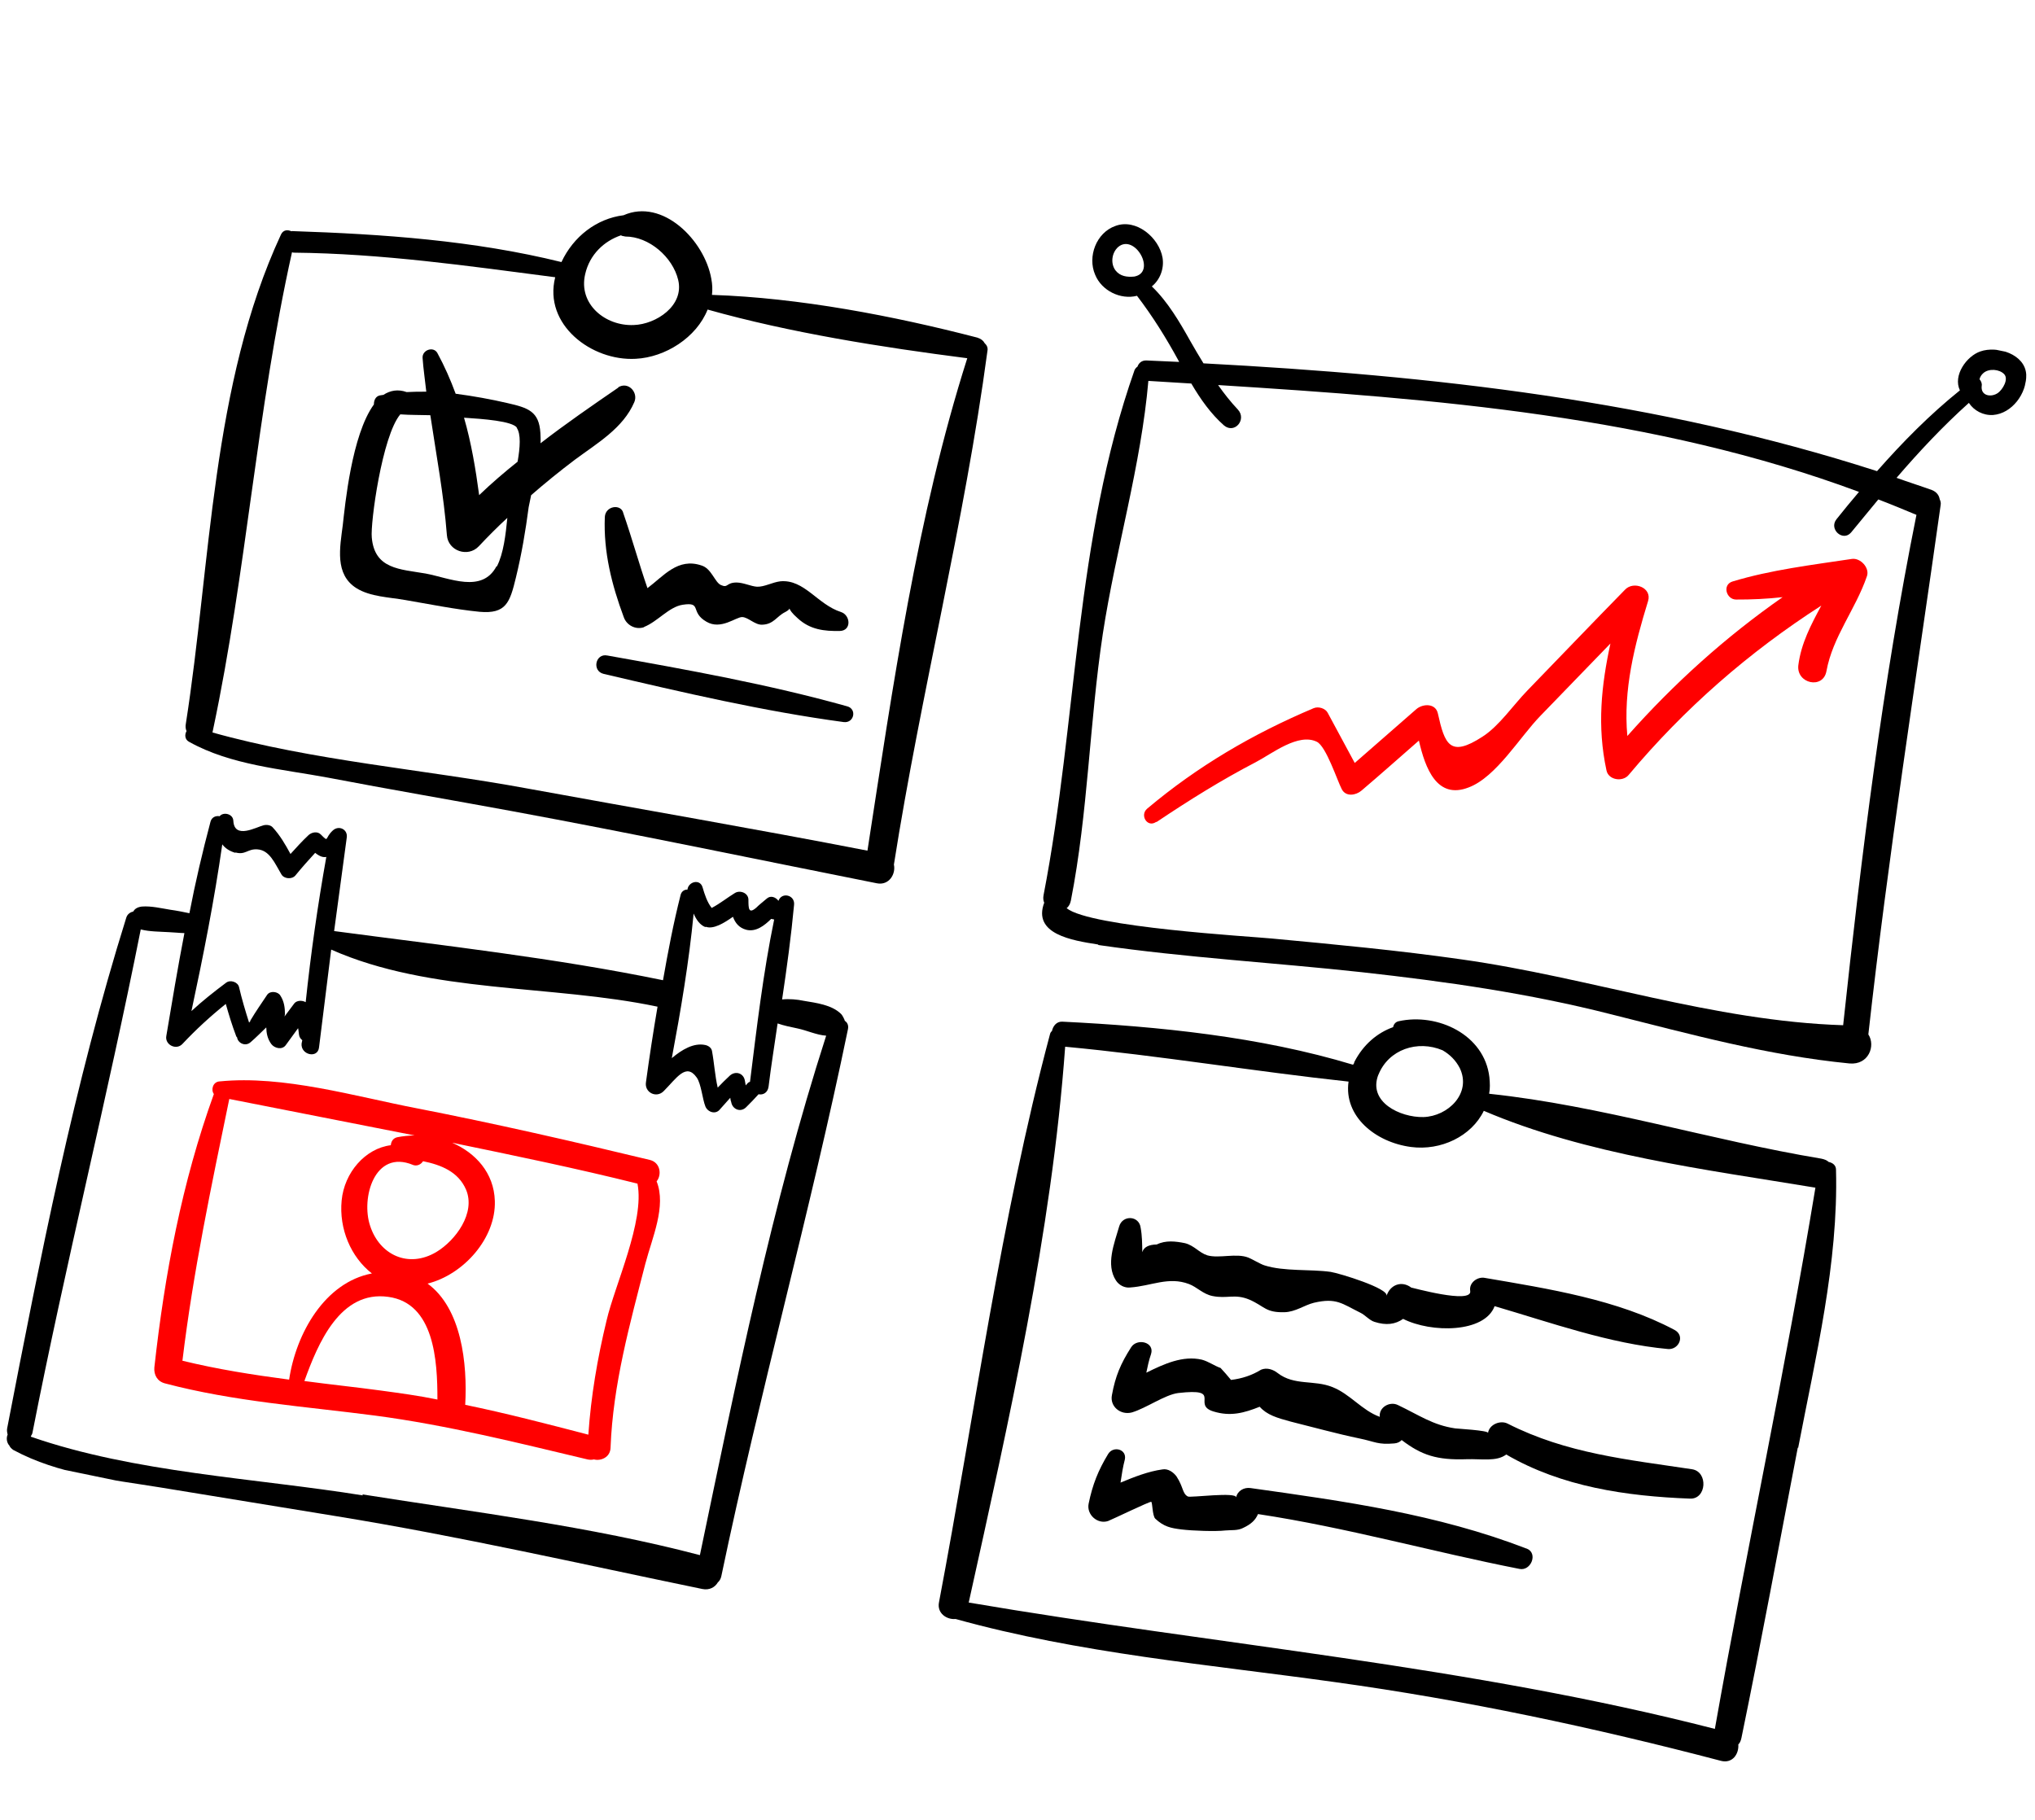 <?xml version="1.0" encoding="UTF-8"?> <svg xmlns="http://www.w3.org/2000/svg" width="284" height="254" viewBox="0 0 284 254" fill="none"><g clip-path="url(#clip0_23_838)"><path d="M153.315 131.896C165.477 133.659 177.86 134.351 190.048 135.686C201.748 136.981 213.375 138.635 224.802 141.551C235.945 144.346 246.623 147.294 258.109 148.422C260.788 148.664 261.782 145.95 260.743 144.37C263.484 119.662 267.355 95.186 270.822 70.566C270.896 70.208 270.826 69.946 270.697 69.671C270.617 69.157 270.286 68.654 269.597 68.388C267.981 67.806 266.293 67.272 264.677 66.69C267.856 62.999 271.118 59.511 274.772 56.229C275.48 57.306 276.762 58.005 278.144 57.918C280.789 57.718 282.856 54.916 282.777 52.291C282.628 49.404 278.717 48.225 276.378 49.046C274.444 49.703 272.521 52.411 273.52 54.48C269.282 57.891 265.518 61.709 261.955 65.756C231.43 55.919 199.972 52.41 167.955 50.711C167.353 49.718 166.705 48.653 166.116 47.6C164.62 44.931 162.971 42.107 160.745 39.971C161.858 39.083 162.487 37.536 162.247 35.996C161.777 33.167 158.554 30.453 155.665 31.534C152.991 32.472 151.743 35.817 152.835 38.34C153.738 40.575 156.385 41.867 158.676 41.283C160.873 44.158 162.736 47.151 164.491 50.369C164.491 50.369 164.526 50.501 164.585 50.513C163.049 50.444 161.513 50.376 159.977 50.307C159.298 50.292 158.902 50.707 158.745 51.171C158.601 51.266 158.445 51.42 158.337 51.646C149.956 75.439 150.369 100.488 145.641 124.91C145.555 125.327 145.6 125.709 145.73 125.984C144.082 130.364 149.603 131.254 153.208 131.812L153.315 131.896ZM279.693 52.214C280.355 52.91 279.5 54.348 278.842 54.833C277.897 55.507 276.398 55.26 276.561 53.866C276.635 53.508 276.459 53.161 276.258 52.934C276.319 52.636 276.512 52.303 276.811 52.054C277.566 51.403 279.03 51.518 279.693 52.214ZM155.685 37.748C154.953 36.789 155.141 35.276 156.051 34.47C158.374 32.527 161.46 38.008 158.3 38.598C157.287 38.699 156.323 38.562 155.685 37.748ZM160.257 53.16C162.281 53.267 164.233 53.421 166.257 53.528C167.542 55.718 168.982 57.754 170.818 59.375C172.299 60.612 174.027 58.546 172.761 57.167C171.744 56.088 170.81 54.902 169.996 53.74C200.297 55.645 230.869 58.039 259.436 68.651C258.367 69.922 257.299 71.192 256.291 72.474C255.198 73.863 257.188 75.64 258.328 74.322C259.576 72.779 260.884 71.248 262.133 69.705C263.915 70.383 265.685 71.121 267.455 71.858C262.733 95.351 259.783 119.271 257.226 143.086C239.054 142.504 221.893 136.418 203.935 133.893C195.141 132.638 186.321 131.812 177.5 130.986C174.584 130.694 152.152 129.42 148.857 126.754C149.157 126.505 149.349 126.172 149.448 125.695C151.86 113.401 152.035 100.831 153.911 88.426C155.725 76.629 159.241 64.997 160.269 53.1L160.257 53.16Z" fill="black"></path><path d="M161.452 114.697C165.913 111.705 170.469 108.857 175.261 106.368C177.556 105.165 181.195 102.252 183.784 103.531C185.078 104.17 186.632 108.962 187.256 110.146C187.832 111.259 189.251 110.993 190.006 110.341C192.712 108.043 195.371 105.673 198.018 103.362C198.899 107.208 200.527 111.642 204.98 109.891C208.813 108.446 212.148 102.8 214.977 99.906C218.214 96.537 221.511 93.181 224.748 89.812C223.485 95.637 222.865 101.347 224.196 107.521C224.473 108.882 226.46 109.168 227.289 108.159C235.101 98.841 244.024 91.057 254.178 84.52C252.768 87.147 251.357 89.775 250.969 92.862C250.69 95.413 254.425 96.245 254.894 93.672C255.758 88.882 258.975 85.013 260.54 80.43C260.964 79.275 259.651 77.825 258.435 78.008C252.868 78.847 247.146 79.53 241.788 81.156C240.332 81.601 240.903 83.644 242.26 83.676C244.428 83.688 246.62 83.582 248.778 83.344C240.81 88.903 233.575 95.421 227.108 102.719C226.518 96.263 228.106 90.07 230.003 83.879C230.574 82.01 227.984 81.041 226.797 82.287C222.241 86.936 217.733 91.656 213.165 96.365C211.199 98.381 209.227 101.328 206.871 102.829C202.362 105.749 201.624 103.92 200.663 99.561C200.338 98.128 198.587 98.201 197.689 98.948C194.814 101.459 191.94 103.971 189.065 106.483C187.805 104.174 186.558 101.805 185.298 99.496C184.992 98.874 184.006 98.547 183.325 98.841C174.834 102.43 167.147 106.929 160.094 112.864C159.04 113.764 160.1 115.536 161.32 114.732L161.452 114.697Z" fill="#FF0000"></path><path d="M137.807 48.963C137.906 48.487 137.67 48.128 137.409 47.888C137.233 47.541 136.913 47.288 136.39 47.118C124.677 44.081 111.555 41.56 99.361 41.156C99.449 40.429 99.418 39.678 99.268 38.902C98.325 33.553 92.478 27.627 87.02 30.041C83.265 30.508 80.022 33.006 78.355 36.575C66.142 33.558 53.427 32.674 40.863 32.256C40.804 32.243 40.744 32.231 40.673 32.279C40.162 32.049 39.543 32.045 39.217 32.723C29.508 53.635 29.446 78.585 25.933 101.023C25.86 101.38 25.905 101.762 26.034 102.037C25.745 102.536 25.788 103.228 26.406 103.542C32.245 106.796 39.329 107.326 45.836 108.544C54.366 110.179 62.873 111.624 71.415 113.2C88.44 116.339 105.378 119.896 122.354 123.273C124.079 123.629 125.042 121.965 124.752 120.663C128.513 96.724 134.595 72.953 137.807 48.963ZM86.74 32.902C86.74 32.902 87.097 32.975 87.275 33.012C90.563 33.007 93.879 35.865 94.645 39.066C95.516 42.661 91.569 45.262 88.448 45.363C84.504 45.543 80.676 42.456 81.668 38.252C82.292 35.524 84.293 33.639 86.693 32.83L86.74 32.902ZM29.641 102.285C29.641 102.285 29.703 101.987 29.74 101.808C34.405 79.794 35.822 57.297 40.749 35.213C40.809 35.225 40.928 35.25 40.987 35.262C53.302 35.381 65.345 37.12 77.484 38.693C75.811 45.302 82.567 50.422 88.716 50.076C92.85 49.873 97.203 47.107 98.752 43.204C110.297 46.455 123.029 48.461 134.99 49.997C127.954 72.08 124.6 95.855 121.06 118.722C105.262 115.649 89.39 112.934 73.555 110.04C59.16 107.38 43.719 106.182 29.594 102.213L29.641 102.285Z" fill="black"></path><path d="M86.344 54.058C82.66 56.589 78.975 59.12 75.432 61.866C75.471 61.378 75.438 60.936 75.417 60.435C75.234 57.417 73.724 56.919 70.822 56.258C68.574 55.732 66.064 55.277 63.589 54.952C62.874 53.004 62.029 51.091 61.04 49.272C60.498 48.291 58.899 48.831 58.975 49.964C59.084 51.539 59.325 53.079 59.493 54.666C58.564 54.661 57.695 54.668 56.753 54.722C55.541 54.286 54.444 54.494 53.511 55.109C53.321 55.132 53.189 55.167 52.998 55.189C52.414 55.317 52.172 55.888 52.181 56.449C49.069 60.713 48.149 70.583 47.834 73.312C47.445 76.399 46.671 80.151 49.743 82.089C51.666 83.293 54.381 83.356 56.534 83.739C59.949 84.319 63.458 85.043 66.922 85.385C70.636 85.716 71.159 84.085 72.002 80.596C72.797 77.344 73.342 74.103 73.78 70.778C73.89 70.242 74.001 69.706 74.124 69.11C76.088 67.404 78.099 65.77 80.23 64.16C83.305 61.876 86.963 59.774 88.523 56.122C89.115 54.753 87.648 53.147 86.213 54.093L86.344 54.058ZM72.099 59.688C72.725 60.563 72.582 62.458 72.236 64.436C70.38 65.916 68.572 67.468 66.87 69.104C66.381 65.464 65.773 61.799 64.759 58.298C67.39 58.469 71.485 58.755 72.158 59.701L72.099 59.688ZM69.285 79.041C67.26 82.846 62.747 80.673 59.404 80.046C55.811 79.429 52.273 79.444 51.885 75.017C51.671 73.048 53.32 60.844 55.864 57.83C57.269 57.933 58.639 57.905 60.056 57.949C60.89 63.524 61.928 69.016 62.368 74.696C62.533 76.903 65.314 77.85 66.825 76.236C68.096 74.884 69.427 73.544 70.804 72.276C70.575 74.588 70.273 77.258 69.344 79.054L69.285 79.041Z" fill="black"></path><path d="M89.861 87.509C91.747 86.78 93.356 84.69 95.276 84.403C98.03 83.978 96.246 85.41 98.572 86.76C100.613 87.988 102.745 86.068 103.603 86.121C104.46 86.173 105.359 87.228 106.359 87.186C107.979 87.148 108.404 85.993 109.574 85.428C109.993 85.203 110.149 85.049 110.173 84.93C110.255 85.133 110.479 85.552 111.32 86.284C113.037 87.881 115.036 88.107 117.216 88.06C118.837 88.021 118.719 85.886 117.388 85.425C114.071 84.368 112.26 80.828 108.911 81.13C107.766 81.267 106.702 81.917 105.654 81.887C104.797 81.834 103.788 81.315 102.799 81.298C101.311 81.301 101.639 82.114 100.617 81.655C99.762 81.292 99.298 79.334 97.895 78.92C94.591 77.804 92.633 80.38 90.359 82.085C89.155 78.607 88.2 75.119 86.995 71.641C86.718 70.28 84.489 70.565 84.407 72.163C84.21 77.028 85.372 81.615 87.047 86.121C87.433 87.256 88.715 87.955 89.92 87.521L89.861 87.509Z" fill="black"></path><path d="M118.21 98.573C107.248 95.504 95.945 93.483 84.762 91.487C83.096 91.143 82.58 93.645 84.233 94.048C95.294 96.64 106.533 99.269 117.755 100.777C119.207 100.952 119.625 98.927 118.21 98.573Z" fill="black"></path><path d="M117.862 142.342C117.862 142.342 117.616 141.732 117.355 141.492C116.065 140.233 113.887 139.97 112.209 139.686C111.198 139.477 110.162 139.388 109.149 139.489C109.808 135.092 110.408 130.683 110.817 126.296C110.98 124.901 109.09 124.449 108.641 125.723C108.251 125.208 107.562 124.941 107.035 125.391C106.508 125.842 105.993 126.232 105.526 126.695C104.472 127.595 104.453 126.784 104.449 125.603C104.467 124.613 103.255 124.177 102.537 124.65C101.545 125.252 100.432 126.141 99.32 126.719C98.682 125.904 98.344 124.84 98.052 123.849C97.691 122.594 96.044 123.062 95.942 124.159C95.513 124.132 95.083 124.416 94.972 124.952C93.983 128.847 93.231 132.79 92.527 136.805C77.539 133.713 61.839 131.965 46.63 129.945C47.217 125.595 47.805 121.245 48.392 116.896C48.566 115.752 47.272 115.112 46.421 115.93C45.271 116.997 45.946 117.633 44.762 116.457C44.3 115.989 43.525 116.14 43.07 116.543C42.148 117.408 41.344 118.298 40.54 119.188C39.822 117.86 39.092 116.592 38.027 115.44C37.719 115.129 37.172 115.078 36.778 115.183C35.8 115.416 32.703 117.199 32.565 114.562C32.524 113.56 31.156 113.278 30.652 113.919C30.176 113.821 29.579 114.008 29.385 114.651C28.262 118.891 27.258 123.155 26.433 127.455C25.541 127.271 24.649 127.087 23.804 126.975C22.483 126.765 21.127 126.423 19.805 126.523C19.233 126.591 18.814 126.815 18.609 127.208C18.215 127.313 17.797 127.537 17.627 128.061C10.345 151.335 5.619 175.448 1.002 199.335C0.94 199.632 0.998 199.955 1.068 200.217C0.838 200.729 0.953 201.374 1.308 201.757C1.39 201.961 1.591 202.188 1.864 202.369C8.226 205.793 15.345 206.454 22.425 207.604C30.647 208.928 38.797 210.298 47.019 211.622C64.177 214.416 80.994 218.258 98.005 221.767C99.016 221.976 99.793 221.515 100.178 220.85C100.406 220.648 100.586 220.375 100.672 219.958C106.015 194.358 113.071 169.174 118.342 143.621C118.453 143.085 118.229 142.666 117.897 142.474L117.862 142.342ZM98.47 129.338C99.563 129.749 101.058 128.816 102.29 127.952C102.606 128.825 103.15 129.496 104.149 129.764C105.504 130.106 106.689 129.17 107.624 128.245C107.743 128.27 107.922 128.307 108.041 128.331C106.505 135.777 105.611 143.417 104.67 150.985C104.67 150.985 104.538 151.02 104.467 151.067C104.323 151.161 104.227 151.328 104.071 151.482C104.048 151.291 103.979 151.028 103.956 150.837C103.796 149.811 102.702 149.399 101.876 150.098C101.265 150.655 100.714 151.224 100.162 151.793C99.768 150.098 99.683 148.404 99.361 146.66C99.269 146.207 98.829 145.93 98.413 145.844C96.807 145.513 95.181 146.481 93.756 147.678C95.014 140.982 96.152 134.262 96.802 127.503C97.178 128.388 97.709 129.118 98.458 129.397L98.47 129.338ZM32.835 118.965C34.238 119.378 34.554 118.45 35.899 118.541C37.614 118.646 38.305 120.404 39.272 122.031C39.637 122.665 40.732 122.767 41.224 122.186C42.136 121.07 43.024 120.073 43.983 119.029C44.623 119.534 45.087 119.691 45.54 119.598C44.342 126.306 43.37 133.123 42.661 139.869C42.162 139.58 41.412 139.612 41.075 140.039C40.643 140.633 40.139 141.274 39.706 141.868C39.73 141.749 39.755 141.63 39.767 141.57C39.773 140.64 39.648 139.745 39.129 138.954C38.811 138.392 37.728 138.231 37.295 138.825C36.49 140.025 35.697 141.165 34.938 142.437C34.938 142.437 34.926 142.496 34.913 142.556C34.913 142.556 34.829 142.663 34.758 142.71C34.232 141.049 33.754 139.46 33.36 137.764C33.197 137.048 32.151 136.708 31.565 137.146C29.878 138.412 28.25 139.691 26.716 141.113C28.373 133.382 29.911 125.627 31.02 117.845C31.41 118.36 32.003 118.793 32.882 119.036L32.835 118.965ZM50.658 208.709C35.594 206.284 18.817 205.556 4.294 200.51C4.33 200.332 4.474 200.237 4.523 199.999C9.126 176.482 14.979 153.223 19.642 129.718C20.878 130.035 22.308 130.02 23.593 130.099C24.332 130.127 25.058 130.214 25.737 130.23C24.813 135.008 24.009 139.809 23.216 144.552C22.958 145.803 24.585 146.635 25.46 145.698C27.367 143.669 29.356 141.844 31.511 140.115C31.942 141.632 32.385 143.09 32.947 144.572C32.935 144.632 33.042 144.716 33.089 144.788C33.179 145.551 34.236 146.142 35.002 145.431C35.757 144.779 36.464 144.056 37.159 143.392C37.178 144.203 37.328 144.979 37.859 145.71C38.296 146.296 39.355 146.577 39.871 145.876C40.472 145.069 41.001 144.308 41.601 143.501C41.671 143.764 41.669 144.074 41.727 144.396C41.772 144.778 41.973 145.006 42.186 145.174C42.15 145.353 42.125 145.472 42.088 145.65C41.947 147.236 44.373 147.799 44.527 146.153C45.091 141.613 45.656 137.072 46.221 132.531C60.082 138.682 77.027 137.396 91.706 140.486C91.706 140.486 91.706 140.486 91.765 140.498C91.171 143.977 90.625 147.528 90.15 151.032C89.915 152.474 91.601 153.318 92.62 152.287C94.418 150.484 95.742 148.273 97.229 150.381C97.855 151.255 98.032 153.403 98.442 154.419C98.771 155.232 99.876 155.585 100.465 154.837C100.944 154.315 101.436 153.733 101.916 153.211C101.939 153.402 101.961 153.593 102.043 153.796C102.204 154.823 103.344 155.306 104.123 154.536C104.746 153.919 105.298 153.35 105.862 152.721C106.516 152.856 107.149 152.49 107.262 151.644C107.614 148.735 108.097 145.792 108.521 142.837C109.388 143.14 110.34 143.336 111.292 143.533C112.6 143.803 113.954 144.455 115.299 144.546C107.706 168.129 102.738 192.813 97.677 217.042C82.266 212.994 66.294 211.065 50.564 208.565L50.658 208.709Z" fill="black"></path><path d="M90.086 176.293C90.989 172.815 93.03 168.331 91.635 164.876C92.379 163.974 92.175 162.255 90.701 161.889C79.89 159.286 69.115 156.815 58.206 154.688C49.557 153.028 39.571 150.037 30.644 150.928C29.703 150.982 29.41 152.101 29.847 152.688C25.374 165.054 22.982 177.85 21.542 190.842C21.452 191.879 21.947 192.788 23.005 193.069C32.648 195.617 42.495 196.282 52.337 197.567C62.357 198.889 72.204 201.355 82.016 203.69C82.313 203.751 82.623 203.753 82.885 203.683C83.824 203.939 85.174 203.41 85.206 202.05C85.548 193.179 87.888 184.843 90.098 176.233L90.086 176.293ZM88.965 165.194C89.992 170.436 85.79 179.381 84.651 184.3C83.379 189.564 82.476 194.843 82.109 200.231C76.401 198.743 70.693 197.255 64.924 196.065C65.246 190.295 64.413 182.609 59.671 179.147C64.705 177.888 69.228 172.797 69.058 167.608C68.94 163.671 66.349 160.901 63.107 159.487C71.731 161.266 80.414 163.058 88.965 165.194ZM57.572 162.568C58.202 162.822 58.764 162.504 59.041 162.064C61.539 162.579 63.951 163.512 65.042 166.034C66.415 169.298 63.58 173.122 60.89 174.741C57.004 177.044 52.99 175.16 51.658 171.098C50.349 167.226 52.262 160.355 57.632 162.581L57.572 162.568ZM25.467 189.851C26.95 177.551 29.492 165.531 31.998 153.38C40.635 155.1 49.283 156.76 57.86 158.467C57.05 158.486 56.228 158.565 55.453 158.716C54.868 158.844 54.592 159.283 54.541 159.832C50.976 160.276 48.049 163.647 47.679 167.544C47.296 171.502 48.963 175.447 51.902 177.73C45.32 178.981 41.308 186.102 40.35 192.548C35.34 191.887 30.414 191.12 25.455 189.91L25.467 189.851ZM42.481 192.74C44.36 187.538 47.457 180.042 54.204 181C60.595 181.883 61.056 189.865 61.046 195.327C58.429 194.787 55.834 194.439 53.181 194.077C49.622 193.592 46.039 193.225 42.541 192.752L42.481 192.74Z" fill="#FF0000"></path><path d="M250.945 202.087C253.384 189.363 256.575 176.298 256.229 163.248C256.233 162.628 255.747 162.279 255.211 162.169C254.951 161.929 254.606 161.796 254.19 161.71C238.782 159.152 223.412 154.305 207.938 152.665C207.938 152.665 207.878 152.653 207.819 152.64C207.966 151.926 207.935 151.174 207.857 150.351C207.168 144.371 200.601 141.34 195.21 142.525C194.757 142.618 194.504 142.939 194.418 143.356C192.21 144.142 190.258 145.789 189.016 148.203C188.991 148.322 188.954 148.5 188.811 148.595C175.853 144.68 161.7 143.251 148.257 142.589C147.459 142.548 146.955 143.19 146.807 143.904C146.664 143.999 146.567 144.165 146.518 144.404C139.649 170.185 136.023 197.381 131.046 223.615C130.726 225.164 132.15 226.079 133.353 225.954C150.713 230.777 168.569 232.288 186.289 234.763C204.497 237.277 222.434 241.102 240.2 245.76C241.793 246.151 242.695 244.785 242.596 243.46C242.824 243.259 242.957 242.914 243.031 242.556C245.808 229.095 248.287 215.573 250.898 202.015L250.945 202.087ZM192.363 150.011C193.779 146.453 197.838 145.117 201.318 146.58C202.315 147.158 203.144 147.95 203.72 149.063C205.413 152.579 202.082 155.804 198.651 155.903C195.411 155.98 190.839 153.795 192.376 149.951L192.363 150.011ZM135.19 223.663C140.782 198.363 146.785 171.968 148.652 146.086C161.912 147.331 174.977 149.529 188.201 150.953C187.515 155.779 191.911 159.419 196.921 160.08C201.086 160.628 205.352 158.59 207.077 155.033C221.379 161.151 238.065 163.227 253.295 165.748C253.295 165.748 253.295 165.748 253.355 165.76C249.193 191.045 243.782 216.071 239.323 241.295C205.111 232.498 169.873 229.576 135.071 223.639L135.19 223.663Z" fill="black"></path><path d="M165.939 179.21C167.032 179.622 167.884 180.605 169.192 180.875C171.274 181.305 172.303 180.523 174.358 181.382C176.52 182.325 176.586 183.208 179.266 183.14C180.827 183.089 182.012 182.154 183.384 181.816C186.509 181.094 187.266 181.933 189.855 183.213C190.532 183.539 191.122 184.281 191.824 184.488C193.452 185.01 194.728 184.839 195.817 184.07C199.747 186.06 207.191 186.044 208.584 182.295C216.479 184.606 224.619 187.528 232.773 188.278C234.297 188.406 235.203 186.42 233.695 185.612C225.706 181.356 216.092 179.869 207.228 178.351C206.217 178.143 204.984 179.006 205.179 180.164C205.525 182.098 196.798 179.615 196.964 179.711C195.624 178.69 194.013 179.289 193.502 180.86C193.843 179.813 186.9 177.697 185.698 177.511C182.866 177.114 179.195 177.474 176.461 176.6C175.879 176.417 174.835 175.767 174.205 175.513C172.542 174.859 170.142 175.669 168.502 175.206C167.337 174.841 166.676 173.836 165.38 173.506C164.071 173.236 162.679 173.073 161.436 173.686C160.316 173.704 159.623 174.058 159.416 174.76C159.4 173.639 159.395 172.458 159.188 171.36C158.984 169.641 156.65 169.532 156.187 171.175C155.517 173.521 154.284 176.496 155.747 178.722C156.171 179.369 156.955 179.779 157.718 179.688C160.673 179.49 163.064 178.121 165.939 179.21Z" fill="black"></path><path d="M236.133 205.055C227.173 203.703 218.662 202.879 210.41 198.693C209.401 198.174 207.849 198.785 207.663 199.989C207.736 199.631 203.259 199.391 203.081 199.354C199.951 198.895 198.066 197.512 195.074 196.088C193.946 195.544 192.404 196.406 192.562 197.743C190.078 196.858 188.39 194.523 185.918 193.578C183.399 192.562 180.619 193.416 178.319 191.638C177.679 191.133 176.812 190.83 176 191.159C174.72 191.951 173.324 192.408 171.798 192.59C171.302 191.991 170.852 191.464 170.344 190.924C169.476 190.621 168.67 190.02 167.731 189.764C165.066 189.152 162.462 190.354 159.977 191.58C160.149 190.746 160.333 189.853 160.637 188.984C161.171 187.293 158.686 186.718 157.856 188.037C156.388 190.343 155.662 192.056 155.181 194.689C154.849 196.297 156.39 197.546 157.965 197.126C159.946 196.541 162.566 194.66 164.414 194.42C170.767 193.682 166.25 196.041 169.341 196.989C171.73 197.73 173.639 197.193 175.8 196.334C176.806 197.473 178.208 197.887 180.147 198.411C183.155 199.156 186.615 200.118 189.708 200.756C191.968 201.222 192.251 201.653 194.587 201.452C195.028 201.419 195.375 201.242 195.614 200.981C198.4 203.108 200.552 203.8 204.674 203.657C206.735 203.585 208.876 204.027 210.204 202.997C217.954 207.514 226.986 208.819 235.845 209.156C238.179 209.265 238.418 205.402 236.133 205.055Z" fill="black"></path><path d="M213.016 216.121C200.552 211.314 187.652 209.522 174.514 207.681C173.609 207.557 172.701 208.053 172.504 209.006C172.676 208.172 166.108 209.052 165.776 208.86C164.992 208.449 165.176 207.556 164.185 206.048C163.748 205.461 162.99 204.931 162.214 205.082C160.235 205.357 158.277 206.133 156.378 206.921C156.54 205.837 156.702 204.752 156.982 203.692C157.277 202.263 155.399 201.751 154.665 202.904C153.257 205.221 152.482 207.173 151.929 209.853C151.61 211.402 153.185 212.782 154.653 212.278C155.19 212.078 160.495 209.509 160.661 209.605C160.84 209.642 160.816 211.562 161.23 211.958C162.426 213.074 163.378 213.271 164.889 213.458C166.4 213.646 169.663 213.76 170.998 213.601C171.821 213.522 172.725 213.646 173.49 213.245C174.589 212.727 175.2 212.17 175.563 211.313C187.891 213.173 199.84 216.57 212.057 218.966C213.663 219.297 214.679 216.774 213.075 216.133L213.016 216.121Z" fill="black"></path></g><defs><clipPath id="clip0_23_838"><rect width="246.56" height="207.569" fill="white" transform="translate(41.937) rotate(11.656)"></rect></clipPath></defs></svg> 